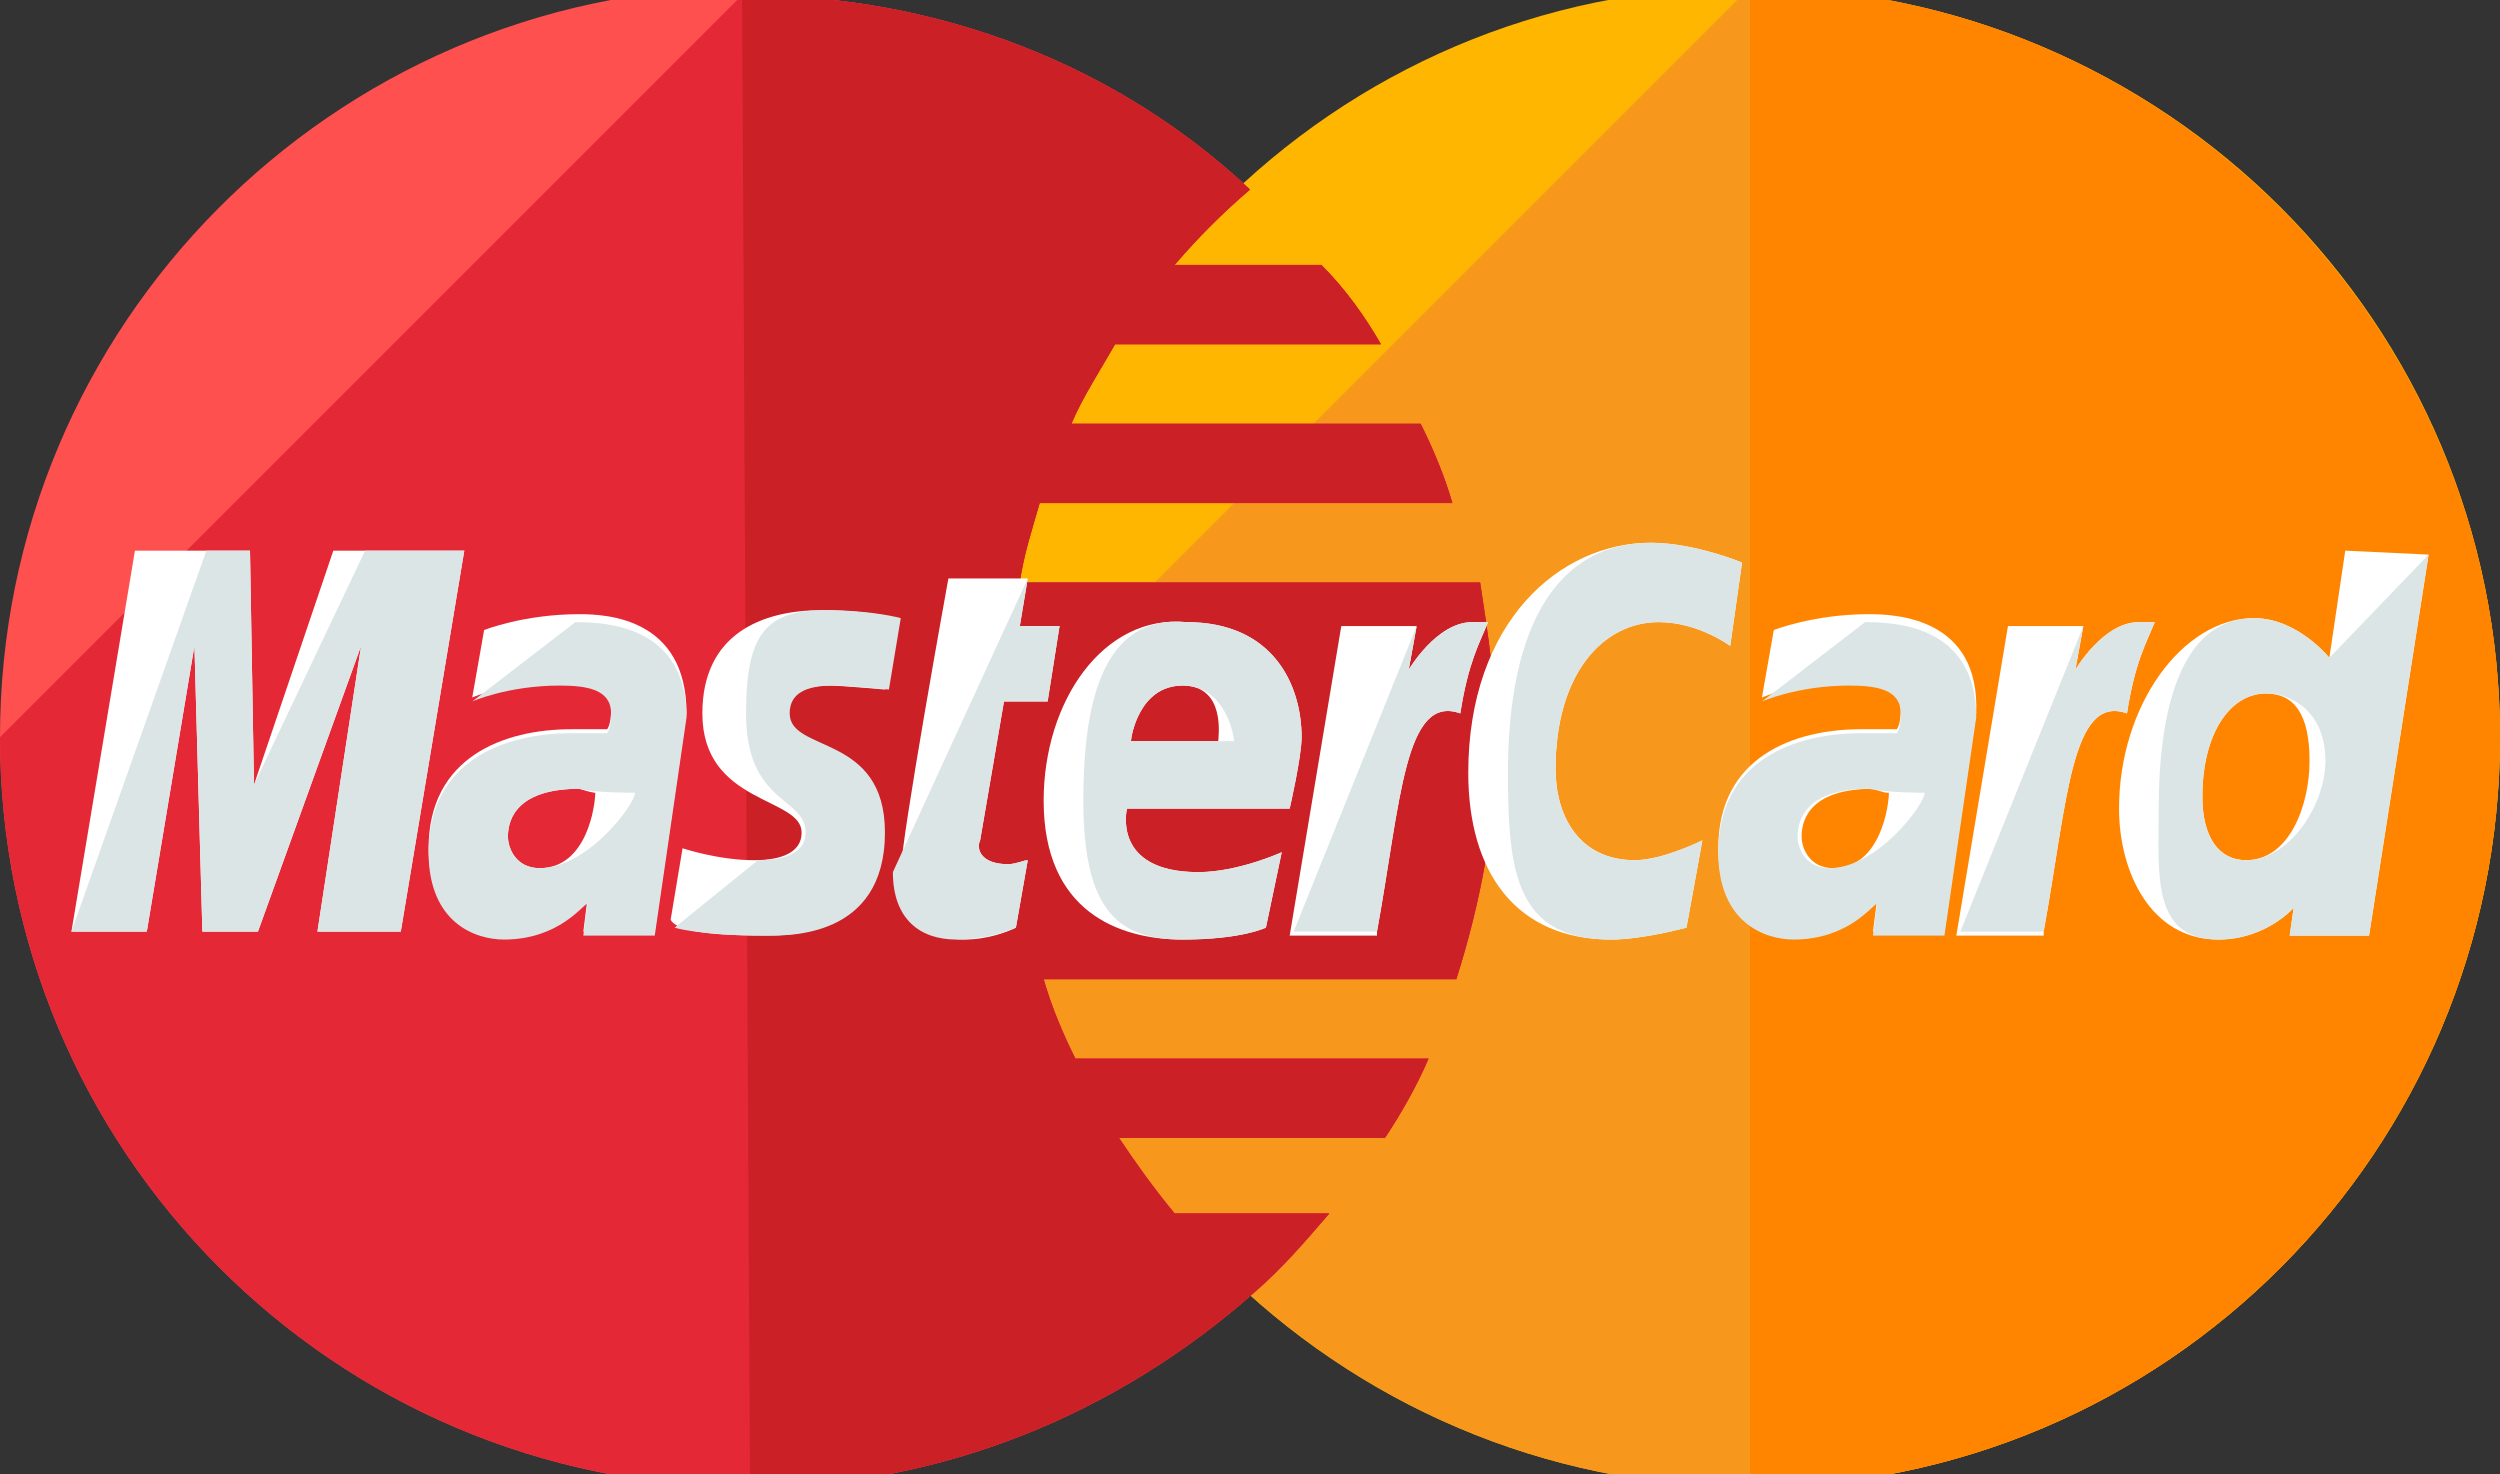 <svg width="39" height="23" viewBox="0 0 39 23" fill="none" xmlns="http://www.w3.org/2000/svg">
<rect x="0" y="0" width="39" height="23" fill="#333333" stroke="none"/>
<g clip-path="url(#clip0)">
<path d="M39 11.5C39 17.938 33.8 23.2 27.3 23.2C20.862 23.2 15.6 17.938 15.6 11.5C15.6 5.062 20.8 -0.2 27.238 -0.2C33.8 -0.2 39 5.062 39 11.5Z" fill="#FFB600"/>
<path d="M27.3 -0.2C33.738 -0.2 39 5.062 39 11.5C39 17.938 33.8 23.2 27.3 23.2C20.862 23.2 15.6 17.938 15.6 11.5" fill="#F7981D"/>
<path d="M27.3 -0.2C33.738 -0.2 39 5.062 39 11.5C39 17.938 33.8 23.2 27.3 23.2" fill="#FF8500"/>
<path d="M11.576 -0.2C5.2 -0.138 0 5.062 0 11.5C0 17.938 5.2 23.2 11.7 23.2C14.733 23.2 17.457 22.024 19.562 20.167C19.995 19.795 20.367 19.362 20.738 18.929H18.324C18.014 18.557 17.705 18.124 17.457 17.752H21.605C21.852 17.381 22.1 16.948 22.286 16.514H16.776C16.59 16.143 16.405 15.71 16.281 15.276H22.719C23.09 14.1 23.338 12.862 23.338 11.562C23.338 10.695 23.214 9.89 23.09 9.086H15.909C15.971 8.652 16.095 8.281 16.219 7.848H22.657C22.533 7.414 22.348 6.981 22.162 6.61H16.714C16.9 6.176 17.148 5.805 17.395 5.371H21.543C21.295 4.938 20.986 4.505 20.614 4.133H18.324C18.695 3.7 19.067 3.329 19.5 2.957C17.457 1.038 14.671 -0.076 11.638 -0.076C11.638 -0.2 11.638 -0.2 11.576 -0.2Z" fill="#FF5050"/>
<path d="M0 11.5C0 17.938 5.2 23.2 11.7 23.2C14.733 23.2 17.457 22.024 19.562 20.167C19.995 19.795 20.367 19.362 20.738 18.929H18.324C18.014 18.557 17.705 18.124 17.457 17.752H21.605C21.852 17.381 22.1 16.948 22.286 16.514H16.776C16.59 16.143 16.405 15.71 16.281 15.276H22.719C23.09 14.1 23.338 12.862 23.338 11.562C23.338 10.695 23.214 9.89 23.09 9.086H15.909C15.971 8.652 16.095 8.281 16.219 7.848H22.657C22.533 7.414 22.348 6.981 22.162 6.61H16.714C16.9 6.176 17.148 5.805 17.395 5.371H21.543C21.295 4.938 20.986 4.505 20.614 4.133H18.324C18.695 3.7 19.067 3.329 19.5 2.957C17.457 1.038 14.671 -0.076 11.638 -0.076H11.576" fill="#E52836"/>
<path d="M11.7 23.2C14.733 23.2 17.457 22.024 19.562 20.167C19.995 19.795 20.367 19.362 20.738 18.929H18.324C18.014 18.557 17.705 18.124 17.457 17.752H21.605C21.852 17.381 22.1 16.948 22.286 16.514H16.776C16.59 16.143 16.405 15.71 16.281 15.276H22.719C23.09 14.1 23.338 12.862 23.338 11.562C23.338 10.695 23.214 9.89 23.09 9.086H15.909C15.971 8.652 16.095 8.281 16.219 7.848H22.657C22.533 7.414 22.348 6.981 22.162 6.61H16.714C16.9 6.176 17.148 5.805 17.395 5.371H21.543C21.295 4.938 20.986 4.505 20.614 4.133H18.324C18.695 3.7 19.067 3.329 19.5 2.957C17.457 1.038 14.671 -0.076 11.638 -0.076H11.576" fill="#CB2026"/>
<path d="M15.848 14.471L16.033 13.419C15.971 13.419 15.848 13.481 15.724 13.481C15.29 13.481 15.229 13.233 15.29 13.11L15.662 10.943H16.343L16.529 9.767H15.909L16.033 9.024H14.795C14.795 9.024 14.052 13.11 14.052 13.605C14.052 14.348 14.486 14.657 15.043 14.657C15.414 14.657 15.724 14.533 15.848 14.471Z" fill="white"/>
<path d="M16.281 12.491C16.281 14.224 17.457 14.657 18.448 14.657C19.376 14.657 19.748 14.471 19.748 14.471L19.995 13.295C19.995 13.295 19.314 13.605 18.695 13.605C17.333 13.605 17.581 12.614 17.581 12.614H20.119C20.119 12.614 20.305 11.809 20.305 11.5C20.305 10.695 19.872 9.705 18.509 9.705C17.209 9.581 16.281 10.943 16.281 12.491ZM18.448 10.695C19.129 10.695 19.005 11.5 19.005 11.562H17.643C17.643 11.5 17.767 10.695 18.448 10.695Z" fill="white"/>
<path d="M26.309 14.471L26.557 13.11C26.557 13.11 25.938 13.419 25.505 13.419C24.638 13.419 24.267 12.738 24.267 11.995C24.267 10.509 25.009 9.705 25.876 9.705C26.495 9.705 26.991 10.076 26.991 10.076L27.176 8.776C27.176 8.776 26.433 8.467 25.752 8.467C24.329 8.467 22.905 9.705 22.905 12.057C22.905 13.605 23.648 14.657 25.133 14.657C25.629 14.657 26.309 14.471 26.309 14.471Z" fill="white"/>
<path d="M9.038 9.581C8.171 9.581 7.552 9.829 7.552 9.829L7.367 10.881C7.367 10.881 7.924 10.633 8.729 10.633C9.162 10.633 9.533 10.695 9.533 11.067C9.533 11.314 9.471 11.376 9.471 11.376C9.471 11.376 9.1 11.376 8.914 11.376C7.862 11.376 6.686 11.809 6.686 13.233C6.686 14.348 7.429 14.595 7.862 14.595C8.729 14.595 9.1 14.038 9.162 14.038L9.1 14.533H10.214L10.71 11.129C10.71 9.643 9.471 9.581 9.038 9.581ZM9.286 12.367C9.286 12.552 9.162 13.543 8.419 13.543C8.048 13.543 7.924 13.233 7.924 13.048C7.924 12.738 8.11 12.305 9.038 12.305C9.224 12.367 9.286 12.367 9.286 12.367Z" fill="white"/>
<path d="M11.886 14.595C12.195 14.595 13.743 14.657 13.743 12.986C13.743 11.438 12.257 11.748 12.257 11.129C12.257 10.819 12.505 10.695 12.938 10.695C13.124 10.695 13.805 10.757 13.805 10.757L13.991 9.643C13.991 9.643 13.557 9.519 12.814 9.519C11.886 9.519 10.957 9.89 10.957 11.129C10.957 12.552 12.505 12.429 12.505 12.986C12.505 13.357 12.071 13.419 11.762 13.419C11.205 13.419 10.648 13.233 10.648 13.233L10.462 14.348C10.524 14.471 10.833 14.595 11.886 14.595Z" fill="white"/>
<path d="M36.586 8.59L36.338 10.262C36.338 10.262 35.843 9.643 35.162 9.643C34.048 9.643 33.057 11.005 33.057 12.614C33.057 13.605 33.552 14.657 34.605 14.657C35.348 14.657 35.781 14.162 35.781 14.162L35.719 14.595H36.957L37.886 8.652L36.586 8.59ZM36.029 11.871C36.029 12.552 35.719 13.419 35.038 13.419C34.605 13.419 34.357 13.048 34.357 12.429C34.357 11.438 34.791 10.819 35.348 10.819C35.781 10.819 36.029 11.129 36.029 11.871Z" fill="white"/>
<path d="M2.29 14.533L3.033 10.076L3.157 14.533H4.024L5.633 10.076L4.952 14.533H6.252L7.243 8.59H5.2L3.962 12.243L3.9 8.59H2.105L1.114 14.533H2.29Z" fill="white"/>
<path d="M21.481 14.533C21.852 12.491 21.914 10.819 22.781 11.129C22.905 10.324 23.09 10.014 23.214 9.705C23.214 9.705 23.152 9.705 22.967 9.705C22.41 9.705 21.976 10.448 21.976 10.448L22.1 9.767H20.924L20.119 14.595H21.481V14.533Z" fill="white"/>
<path d="M29.157 9.581C28.291 9.581 27.671 9.829 27.671 9.829L27.486 10.881C27.486 10.881 28.043 10.633 28.848 10.633C29.281 10.633 29.652 10.695 29.652 11.067C29.652 11.314 29.59 11.376 29.59 11.376C29.59 11.376 29.219 11.376 29.033 11.376C27.981 11.376 26.805 11.809 26.805 13.233C26.805 14.348 27.548 14.595 27.981 14.595C28.848 14.595 29.219 14.038 29.281 14.038L29.219 14.533H30.333L30.829 11.129C30.89 9.643 29.59 9.581 29.157 9.581ZM29.467 12.367C29.467 12.552 29.343 13.543 28.6 13.543C28.229 13.543 28.105 13.233 28.105 13.048C28.105 12.738 28.291 12.305 29.219 12.305C29.405 12.367 29.405 12.367 29.467 12.367Z" fill="white"/>
<path d="M31.881 14.533C32.252 12.491 32.314 10.819 33.181 11.129C33.305 10.324 33.49 10.014 33.614 9.705C33.614 9.705 33.552 9.705 33.367 9.705C32.809 9.705 32.376 10.448 32.376 10.448L32.5 9.767H31.324L30.519 14.595H31.881V14.533Z" fill="white"/>
<path d="M13.929 13.605C13.929 14.348 14.362 14.657 14.919 14.657C15.352 14.657 15.724 14.533 15.848 14.471L16.033 13.419C15.971 13.419 15.848 13.481 15.724 13.481C15.29 13.481 15.229 13.233 15.29 13.11L15.662 10.943H16.343L16.529 9.767H15.909L16.033 9.024" fill="#DCE5E5"/>
<path d="M16.9 12.491C16.9 14.224 17.457 14.657 18.448 14.657C19.376 14.657 19.748 14.471 19.748 14.471L19.995 13.295C19.995 13.295 19.314 13.605 18.695 13.605C17.333 13.605 17.581 12.614 17.581 12.614H20.119C20.119 12.614 20.305 11.809 20.305 11.5C20.305 10.695 19.871 9.705 18.509 9.705C17.209 9.581 16.9 10.943 16.9 12.491ZM18.448 10.695C19.129 10.695 19.252 11.5 19.252 11.562H17.643C17.643 11.5 17.767 10.695 18.448 10.695Z" fill="#DCE5E5"/>
<path d="M26.309 14.471L26.557 13.11C26.557 13.11 25.938 13.419 25.505 13.419C24.638 13.419 24.267 12.738 24.267 11.995C24.267 10.509 25.009 9.705 25.876 9.705C26.495 9.705 26.991 10.076 26.991 10.076L27.176 8.776C27.176 8.776 26.433 8.467 25.752 8.467C24.329 8.467 23.524 9.705 23.524 12.057C23.524 13.605 23.648 14.657 25.133 14.657C25.629 14.657 26.309 14.471 26.309 14.471Z" fill="#DCE5E5"/>
<path d="M7.367 10.943C7.367 10.943 7.924 10.695 8.729 10.695C9.162 10.695 9.533 10.757 9.533 11.129C9.533 11.376 9.471 11.438 9.471 11.438C9.471 11.438 9.1 11.438 8.914 11.438C7.862 11.438 6.686 11.871 6.686 13.295C6.686 14.409 7.429 14.657 7.862 14.657C8.729 14.657 9.1 14.1 9.162 14.1L9.1 14.595H10.214L10.71 11.191C10.71 9.767 9.471 9.705 8.976 9.705L7.367 10.943ZM9.905 12.367C9.905 12.552 9.162 13.543 8.419 13.543C8.048 13.543 7.924 13.233 7.924 13.048C7.924 12.738 8.11 12.305 9.038 12.305C9.224 12.367 9.905 12.367 9.905 12.367Z" fill="#DCE5E5"/>
<path d="M10.524 14.471C10.524 14.471 10.895 14.595 11.948 14.595C12.257 14.595 13.805 14.657 13.805 12.986C13.805 11.438 12.319 11.748 12.319 11.129C12.319 10.819 12.567 10.695 13 10.695C13.186 10.695 13.867 10.757 13.867 10.757L14.052 9.643C14.052 9.643 13.619 9.519 12.876 9.519C11.948 9.519 11.638 9.89 11.638 11.129C11.638 12.552 12.567 12.429 12.567 12.986C12.567 13.357 12.133 13.419 11.824 13.419" fill="#DCE5E5"/>
<path d="M36.338 10.262C36.338 10.262 35.843 9.643 35.162 9.643C34.048 9.643 33.676 11.005 33.676 12.614C33.676 13.605 33.552 14.657 34.605 14.657C35.348 14.657 35.781 14.162 35.781 14.162L35.719 14.595H36.957L37.886 8.652L36.338 10.262ZM36.276 11.871C36.276 12.552 35.719 13.419 35.038 13.419C34.605 13.419 34.357 13.048 34.357 12.429C34.357 11.438 34.791 10.819 35.348 10.819C35.781 10.819 36.276 11.129 36.276 11.871Z" fill="#DCE5E5"/>
<path d="M2.29 14.533L3.033 10.076L3.157 14.533H4.024L5.633 10.076L4.952 14.533H6.252L7.243 8.59H5.695L3.962 12.243L3.9 8.59H3.219L1.114 14.533H2.29Z" fill="#DCE5E5"/>
<path d="M20.181 14.533H21.481C21.852 12.491 21.914 10.819 22.781 11.129C22.905 10.324 23.09 10.014 23.214 9.705C23.214 9.705 23.152 9.705 22.967 9.705C22.41 9.705 21.976 10.448 21.976 10.448L22.1 9.767" fill="#DCE5E5"/>
<path d="M27.486 10.943C27.486 10.943 28.043 10.695 28.848 10.695C29.281 10.695 29.652 10.757 29.652 11.129C29.652 11.376 29.59 11.438 29.59 11.438C29.59 11.438 29.219 11.438 29.033 11.438C27.981 11.438 26.805 11.871 26.805 13.295C26.805 14.409 27.548 14.657 27.981 14.657C28.848 14.657 29.219 14.1 29.281 14.1L29.219 14.595H30.333L30.829 11.191C30.829 9.767 29.59 9.705 29.095 9.705L27.486 10.943ZM30.024 12.367C30.024 12.552 29.281 13.543 28.538 13.543C28.167 13.543 28.043 13.233 28.043 13.048C28.043 12.738 28.229 12.305 29.157 12.305C29.405 12.367 30.024 12.367 30.024 12.367Z" fill="#DCE5E5"/>
<path d="M30.581 14.533H31.881C32.252 12.491 32.314 10.819 33.181 11.129C33.305 10.324 33.49 10.014 33.614 9.705C33.614 9.705 33.552 9.705 33.367 9.705C32.809 9.705 32.376 10.448 32.376 10.448L32.5 9.767" fill="#DCE5E5"/>
</g>
<defs>
<clipPath id="clip0">
<rect width="39" height="23" fill="white"/>
</clipPath>
</defs>
</svg>
